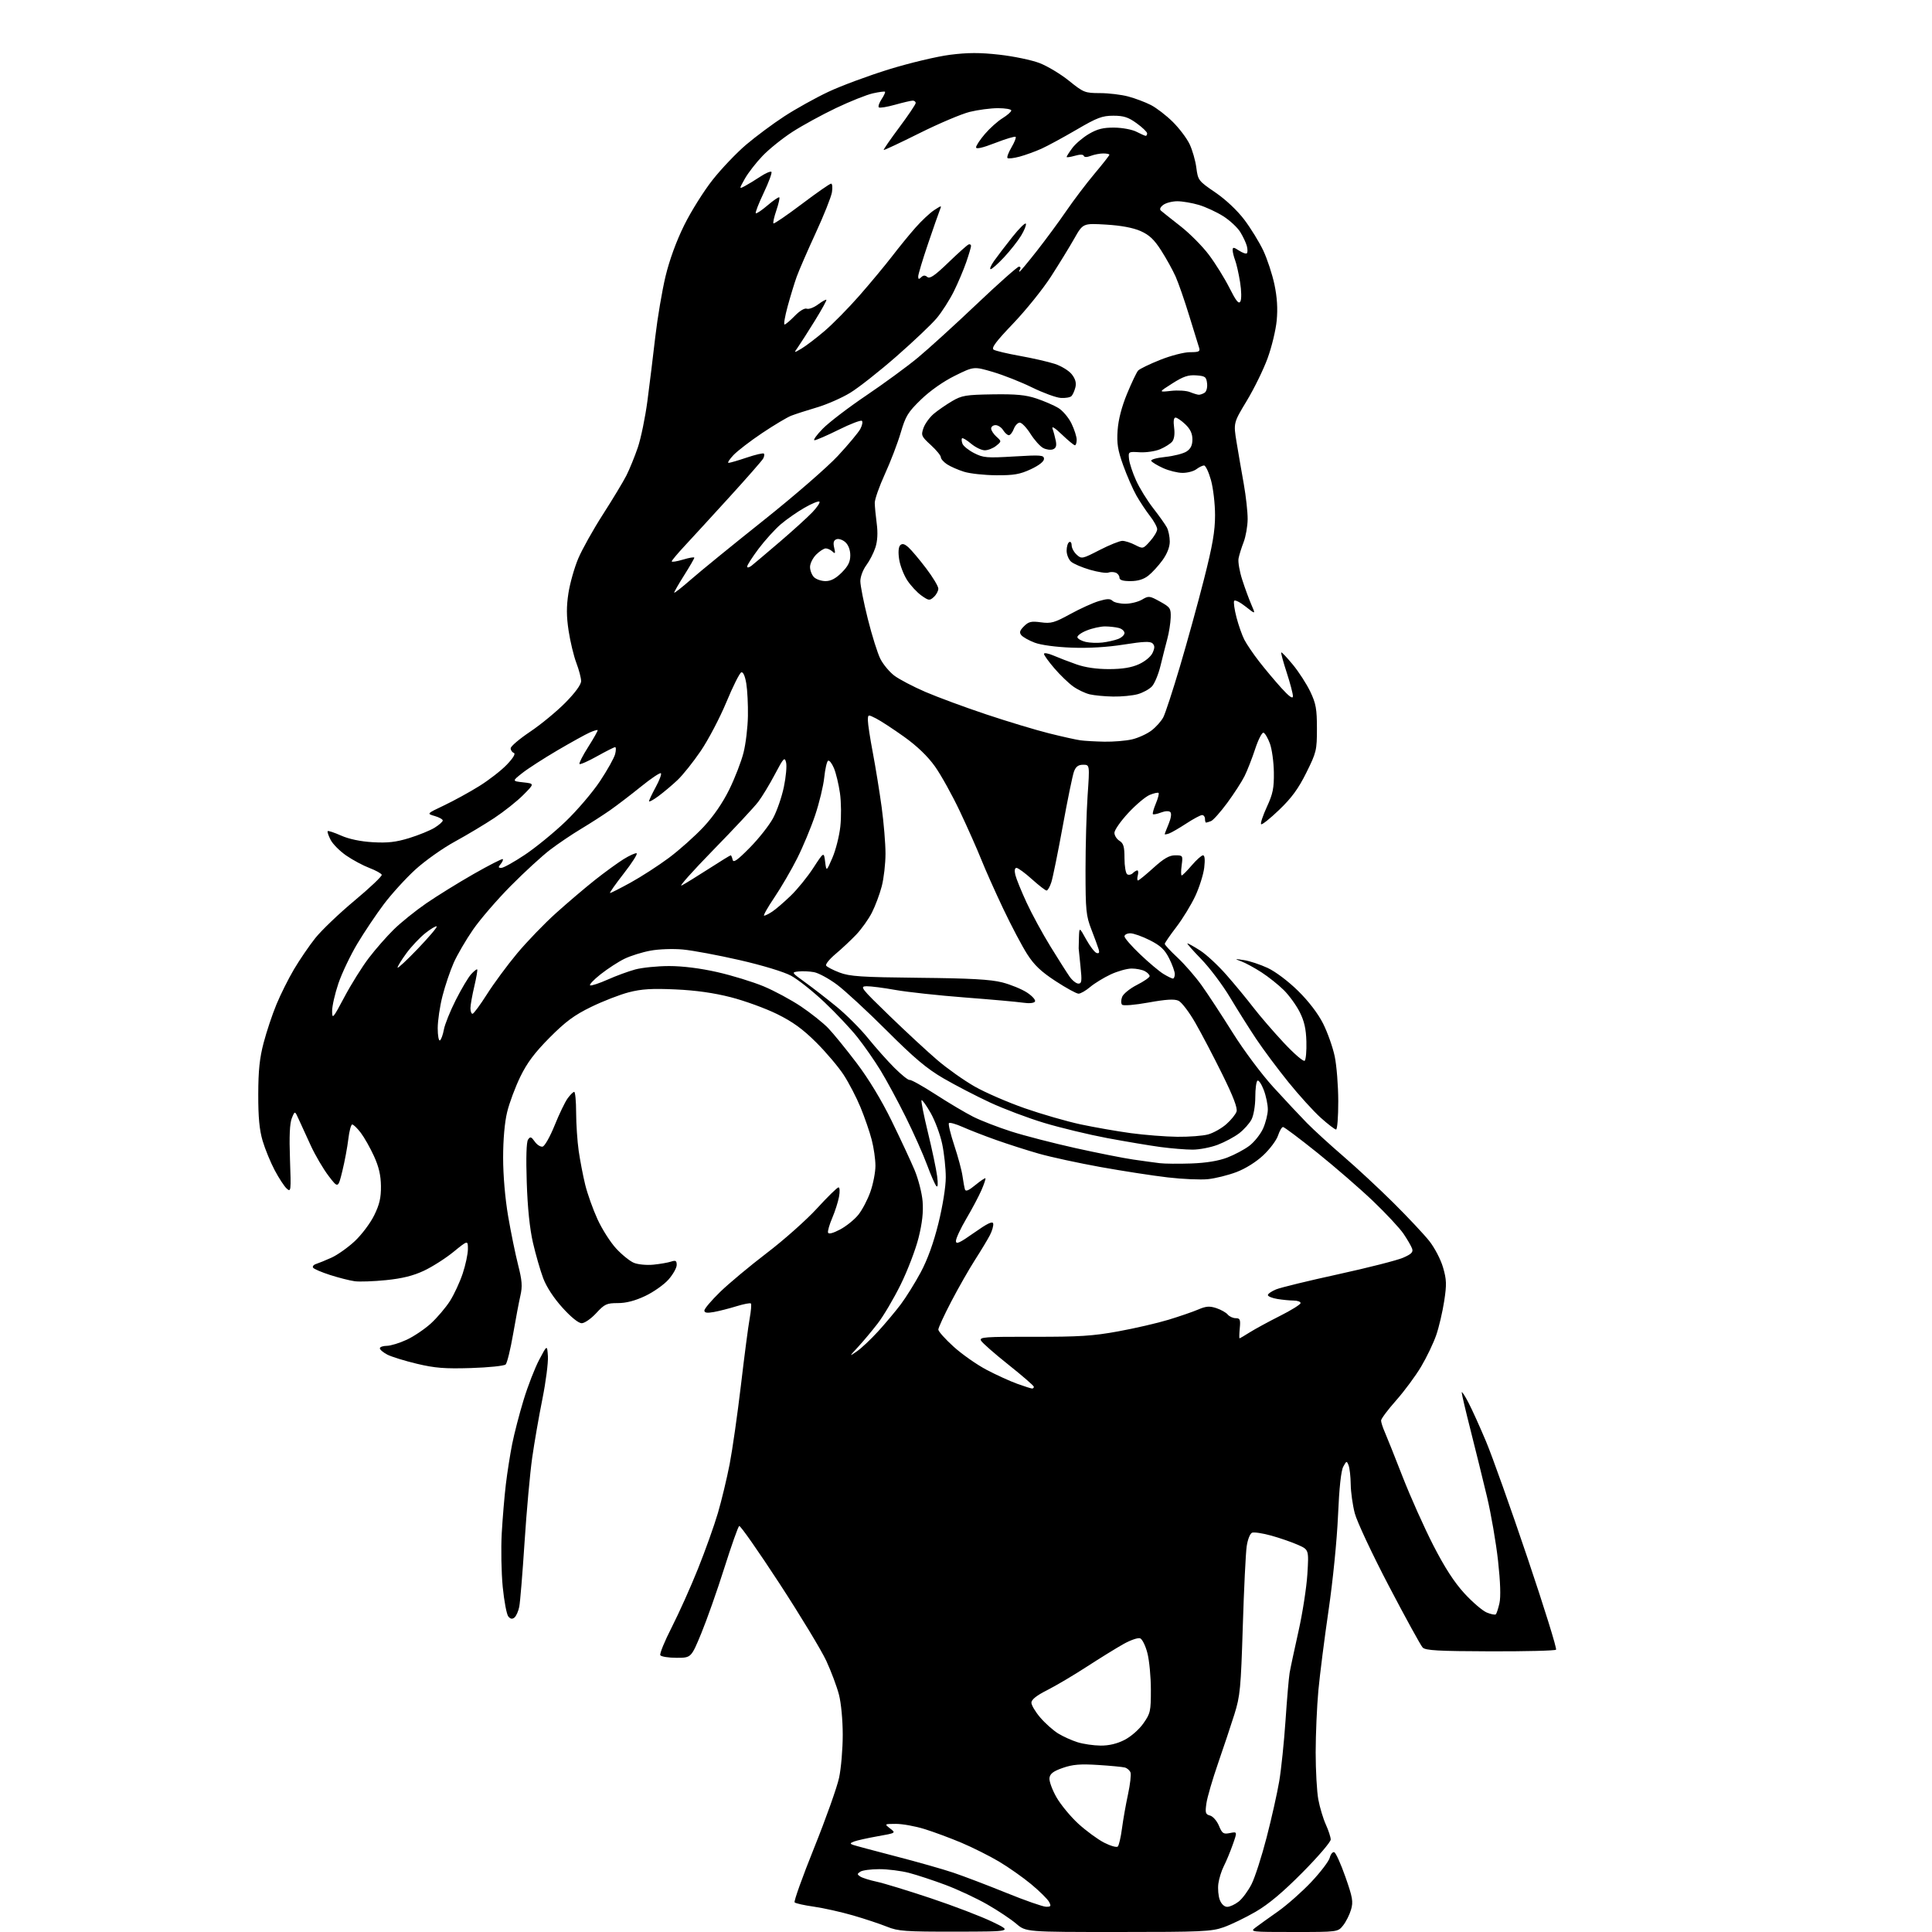 <?xml version="1.0" encoding="UTF-8" standalone="no"?>
<svg 
  version="1.1" 
  xmlns="http://www.w3.org/2000/svg" 
  xmlns:xlink="http://www.w3.org/1999/xlink" 
  xmlns:svg="http://www.w3.org/2000/svg"
  xmlns:rdf="http://www.w3.org/1999/02/22-rdf-syntax-ns#"
  xmlns:cc="http://creativecommons.org/ns#"
  xmlns:dc="http://purl.org/dc/elements/1.1/"
  viewBox="0 0 768 768"
  width="768"
  height="768"
>
<style>svg {background-color: white; }</style>"
<path stroke="none" fill="black" fill-rule="evenodd" d="M380.00,767.86C359.73,767.89 357.01,767.69 352.55,765.88C349.82,764.78 343.75,762.76 339.05,761.40C334.36,760.04 327.37,758.48 323.53,757.93C319.69,757.39 316.24,756.62 315.87,756.22C315.50,755.82 319.00,746.05 323.65,734.50C328.30,722.95 332.75,710.43 333.55,706.68C334.35,702.94 335.00,695.27 335.00,689.64C335.00,683.75 334.36,676.96 333.49,673.62C332.66,670.43 330.40,664.40 328.47,660.22C326.53,656.04 318.13,642.15 309.79,629.37C301.44,616.58 294.27,606.33 293.84,606.60C293.41,606.86 290.75,614.38 287.93,623.29C285.11,632.21 280.99,643.89 278.78,649.25C274.75,659.00 274.75,659.00 268.94,659.00C265.74,659.00 262.84,658.54 262.49,657.98C262.14,657.42 264.20,652.39 267.06,646.80C269.91,641.20 274.61,630.75 277.48,623.56C280.36,616.38 283.92,606.42 285.38,601.44C286.84,596.46 288.94,587.72 290.05,582.01C291.15,576.30 293.17,562.15 294.54,550.57C295.90,538.98 297.46,527.06 298.01,524.08C298.55,521.10 298.77,518.43 298.49,518.15C298.21,517.87 295.62,518.37 292.74,519.26C289.86,520.15 285.81,521.18 283.75,521.55C281.02,522.04 280.00,521.87 280.00,520.94C280.00,520.24 282.81,516.93 286.25,513.58C289.69,510.23 298.05,503.26 304.83,498.08C311.62,492.91 320.60,484.92 324.79,480.34C328.99,475.75 332.83,472.00 333.32,472.00C333.82,472.00 333.91,473.68 333.52,475.75C333.14,477.81 331.92,481.61 330.81,484.20C329.71,486.78 328.96,489.39 329.16,489.99C329.39,490.68 331.17,490.21 333.94,488.75C336.36,487.47 339.62,484.85 341.17,482.93C342.73,481.01 344.90,476.87 346.00,473.74C347.10,470.61 348.00,465.97 348.00,463.42C348.00,460.87 347.34,456.22 346.52,453.09C345.71,449.95 343.71,444.15 342.08,440.20C340.46,436.26 337.43,430.43 335.36,427.26C333.29,424.09 328.38,418.29 324.44,414.37C319.12,409.07 315.12,406.17 308.89,403.10C304.28,400.83 296.00,397.82 290.50,396.41C283.77,394.69 276.57,393.67 268.50,393.31C259.16,392.89 255.06,393.14 250.00,394.44C246.43,395.36 239.68,397.98 235.00,400.26C228.27,403.54 224.83,406.09 218.48,412.47C212.54,418.45 209.53,422.47 206.83,428.02C204.83,432.13 202.47,438.45 201.60,442.06C200.60,446.14 200.00,453.01 200.00,460.21C200.00,467.22 200.79,476.41 201.99,483.45C203.09,489.86 204.87,498.57 205.95,502.80C207.54,509.05 207.71,511.35 206.87,515.00C206.30,517.48 204.99,524.42 203.95,530.42C202.91,536.43 201.59,541.81 201.01,542.39C200.44,542.96 194.24,543.60 187.24,543.82C176.81,544.14 172.91,543.83 165.73,542.12C160.90,540.97 155.61,539.33 153.98,538.49C152.34,537.64 151.00,536.51 151.00,535.97C151.00,535.44 152.24,535.00 153.75,534.99C155.26,534.98 158.84,533.89 161.69,532.56C164.55,531.23 168.91,528.28 171.39,526.00C173.86,523.71 177.23,519.74 178.87,517.17C180.50,514.60 182.78,509.70 183.92,506.28C185.06,502.86 186.00,498.47 186.00,496.52C186.00,492.98 186.00,492.98 180.26,497.65C177.10,500.23 171.80,503.60 168.49,505.15C164.25,507.14 159.82,508.23 153.49,508.87C148.54,509.37 142.93,509.57 141.00,509.31C139.07,509.05 134.69,507.94 131.26,506.84C127.83,505.74 124.76,504.43 124.45,503.92C124.13,503.40 124.69,502.73 125.69,502.43C126.68,502.12 129.44,500.99 131.81,499.92C134.18,498.84 138.34,495.89 141.05,493.36C143.76,490.82 147.22,486.22 148.74,483.12C150.87,478.79 151.48,476.12 151.43,471.48C151.38,467.17 150.59,463.79 148.64,459.53C147.14,456.26 144.79,452.10 143.41,450.29C142.03,448.48 140.50,447.00 140.02,447.00C139.54,447.00 138.84,449.59 138.47,452.75C138.10,455.91 137.04,461.63 136.10,465.45C134.40,472.40 134.40,472.40 130.62,467.45C128.54,464.73 125.38,459.35 123.59,455.50C121.81,451.65 119.64,446.93 118.78,445.00C117.21,441.50 117.21,441.50 116.00,444.50C115.17,446.55 114.94,451.69 115.27,460.79C115.73,473.45 115.67,474.01 113.98,472.49C113.01,471.61 110.86,468.33 109.20,465.19C107.54,462.06 105.38,456.80 104.40,453.50C103.11,449.12 102.64,444.12 102.66,435.00C102.68,425.52 103.20,420.56 104.81,414.48C105.97,410.06 108.25,403.23 109.88,399.30C111.50,395.37 114.64,389.08 116.86,385.32C119.08,381.57 122.89,375.98 125.34,372.90C127.79,369.83 134.80,363.12 140.93,358.01C147.06,352.90 151.93,348.28 151.75,347.74C151.57,347.21 149.37,345.99 146.87,345.04C144.36,344.09 140.22,341.87 137.66,340.11C135.10,338.35 132.29,335.54 131.43,333.86C130.56,332.18 130.04,330.63 130.27,330.39C130.50,330.16 132.90,330.96 135.60,332.16C138.71,333.54 143.30,334.51 148.16,334.79C154.09,335.14 157.38,334.77 162.66,333.15C166.42,331.99 170.96,330.14 172.75,329.04C174.54,327.93 176.00,326.64 176.00,326.16C176.00,325.68 174.56,324.88 172.79,324.37C169.59,323.45 169.59,323.45 176.54,320.15C180.37,318.33 186.65,314.89 190.50,312.49C194.35,310.10 199.30,306.25 201.50,303.94C204.04,301.28 205.04,299.58 204.25,299.29C203.56,299.04 203.00,298.21 203.00,297.45C203.00,296.68 206.49,293.72 210.75,290.86C215.01,288.00 221.31,282.80 224.75,279.32C228.67,275.34 231.00,272.15 231.00,270.74C231.00,269.51 230.15,266.25 229.10,263.50C228.06,260.75 226.68,255.00 226.03,250.72C225.15,244.92 225.14,241.13 225.96,235.79C226.57,231.86 228.32,225.69 229.84,222.07C231.36,218.46 235.78,210.55 239.66,204.50C243.55,198.45 247.75,191.48 249.00,189.02C250.25,186.55 252.29,181.54 253.54,177.89C254.78,174.23 256.50,165.89 257.36,159.37C258.22,152.84 259.63,141.37 260.49,133.87C261.36,126.38 263.19,115.58 264.55,109.87C266.13,103.31 268.86,95.83 271.99,89.50C274.71,84.00 279.81,75.87 283.33,71.43C286.84,67.00 292.82,60.73 296.61,57.51C300.40,54.29 307.21,49.22 311.75,46.26C316.29,43.30 324.17,38.91 329.25,36.52C334.34,34.12 345.20,30.09 353.39,27.56C361.59,25.03 372.50,22.43 377.65,21.78C384.76,20.88 389.46,20.87 397.27,21.74C402.91,22.37 410.09,23.87 413.21,25.06C416.34,26.26 421.62,29.43 424.95,32.12C430.75,36.79 431.28,37.00 437.26,37.01C440.69,37.02 445.75,37.62 448.50,38.36C451.25,39.09 455.30,40.62 457.50,41.75C459.70,42.88 463.60,45.88 466.17,48.42C468.74,50.96 471.75,54.94 472.87,57.27C473.98,59.60 475.20,63.82 475.56,66.65C476.21,71.67 476.41,71.93 483.11,76.50C487.25,79.33 491.83,83.64 494.64,87.35C497.20,90.73 500.58,96.24 502.17,99.59C503.75,102.95 505.75,109.02 506.61,113.09C507.68,118.18 507.96,122.66 507.51,127.41C507.15,131.21 505.52,137.96 503.89,142.41C502.27,146.86 498.55,154.46 495.62,159.31C490.30,168.12 490.30,168.12 491.56,175.81C492.26,180.04 493.54,187.50 494.42,192.38C495.29,197.27 495.98,203.57 495.96,206.38C495.93,209.20 495.21,213.30 494.36,215.50C493.51,217.70 492.60,220.62 492.34,222.00C492.08,223.38 492.75,227.20 493.82,230.50C494.88,233.80 496.52,238.25 497.45,240.39C499.15,244.28 499.15,244.28 495.15,241.12C492.95,239.37 490.90,238.35 490.60,238.85C490.29,239.34 490.71,242.30 491.52,245.42C492.34,248.55 493.74,252.54 494.65,254.30C495.55,256.06 498.21,259.98 500.56,263.00C502.91,266.02 506.88,270.75 509.37,273.50C512.46,276.90 513.92,277.95 513.96,276.78C513.98,275.84 512.87,271.60 511.49,267.37C510.11,263.15 509.13,259.53 509.32,259.35C509.50,259.16 511.59,261.37 513.97,264.26C516.34,267.14 519.45,271.98 520.89,275.00C523.11,279.68 523.50,281.86 523.50,289.58C523.50,298.23 523.30,299.06 519.31,307.11C516.16,313.46 513.47,317.16 508.51,321.91C504.88,325.40 501.64,327.98 501.31,327.64C500.98,327.31 502.01,324.22 503.59,320.77C506.02,315.51 506.46,313.29 506.38,307.00C506.32,302.88 505.61,297.73 504.80,295.56C504.00,293.39 502.86,291.45 502.27,291.26C501.68,291.06 500.19,293.96 498.96,297.70C497.73,301.44 495.83,306.30 494.74,308.50C493.65,310.70 490.55,315.49 487.86,319.15C485.16,322.81 482.25,326.07 481.40,326.40C480.54,326.73 479.65,327.00 479.42,327.00C479.19,327.00 479.00,326.32 479.00,325.50C479.00,324.68 478.48,324.00 477.85,324.00C477.22,324.00 474.41,325.50 471.60,327.34C468.80,329.17 465.71,330.96 464.75,331.31C463.79,331.65 463.00,331.78 463.00,331.59C463.00,331.40 463.71,329.56 464.57,327.49C465.50,325.25 465.77,323.37 465.23,322.83C464.69,322.29 463.20,322.35 461.52,322.99C459.98,323.58 458.53,323.87 458.30,323.64C458.07,323.41 458.59,321.52 459.45,319.45C460.32,317.39 460.81,315.48 460.55,315.21C460.28,314.95 458.70,315.30 457.02,315.99C455.35,316.68 451.51,319.92 448.49,323.18C445.47,326.44 443.00,329.98 443.00,331.05C443.00,332.11 443.90,333.55 445.00,334.23C446.62,335.24 447.00,336.56 447.00,341.18C447.00,344.32 447.49,347.18 448.09,347.55C448.69,347.92 449.68,347.72 450.29,347.11C450.90,346.50 451.72,346.00 452.11,346.00C452.49,346.00 452.58,346.90 452.29,348.00C452.00,349.10 452.04,350.00 452.37,350.00C452.71,350.00 455.46,347.75 458.50,345.00C462.64,341.25 464.80,340.00 467.14,340.00C470.21,340.00 470.25,340.07 469.73,344.00C469.43,346.20 469.44,348.00 469.75,348.00C470.06,348.00 471.85,346.20 473.73,344.00C475.62,341.80 477.63,340.00 478.22,340.00C478.90,340.00 479.07,341.74 478.70,344.89C478.38,347.58 476.79,352.64 475.17,356.14C473.54,359.64 470.14,365.20 467.62,368.50C465.09,371.80 463.02,374.82 463.01,375.21C463.00,375.60 465.31,378.08 468.13,380.71C470.94,383.34 475.25,388.30 477.69,391.72C480.14,395.14 485.67,403.58 489.99,410.48C494.38,417.50 501.50,427.03 506.17,432.15C510.75,437.18 516.76,443.59 519.51,446.40C522.27,449.20 528.80,455.17 534.01,459.65C539.23,464.14 548.19,472.46 553.92,478.15C559.65,483.84 566.06,490.67 568.17,493.33C570.29,496.02 572.73,500.69 573.63,503.82C575.04,508.66 575.11,510.56 574.09,517.22C573.43,521.49 572.01,527.57 570.92,530.73C569.83,533.89 567.13,539.53 564.92,543.25C562.71,546.97 558.22,553.03 554.95,556.72C551.68,560.41 549.00,563.99 549.00,564.68C549.00,565.37 549.65,567.41 550.45,569.22C551.24,571.02 554.44,579.02 557.55,587.00C560.66,594.98 566.15,607.24 569.74,614.25C574.27,623.09 578.06,628.95 582.10,633.37C585.30,636.86 589.31,640.30 591.00,641.00C592.68,641.70 594.31,642.02 594.62,641.71C594.92,641.41 595.57,639.44 596.05,637.33C596.62,634.85 596.43,628.90 595.50,620.47C594.71,613.30 592.73,601.82 591.10,594.97C589.46,588.11 586.52,576.20 584.57,568.50C582.61,560.80 581.03,554.05 581.05,553.50C581.07,552.95 582.27,554.75 583.70,557.50C585.14,560.25 588.30,567.23 590.72,573.00C593.15,578.77 600.57,599.60 607.20,619.28C613.84,638.96 618.95,655.39 618.55,655.78C618.15,656.18 606.37,656.47 592.37,656.43C571.72,656.37 566.66,656.08 565.54,654.93C564.78,654.14 558.74,643.15 552.12,630.50C545.47,617.80 539.39,604.83 538.54,601.54C537.69,598.26 536.97,593.09 536.93,590.04C536.89,586.99 536.51,583.61 536.09,582.52C535.35,580.64 535.25,580.66 533.97,583.02C533.09,584.64 532.36,591.42 531.88,602.50C531.46,612.18 529.85,628.33 528.14,640.00C526.49,651.27 524.66,665.67 524.07,672.00C523.49,678.33 523.01,689.38 523.00,696.57C523.00,703.75 523.47,712.19 524.05,715.32C524.63,718.45 525.97,722.92 527.03,725.26C528.09,727.59 528.97,730.28 528.98,731.24C528.99,732.20 523.94,738.10 517.75,744.34C509.94,752.22 504.24,757.00 499.11,759.97C495.05,762.32 489.33,765.09 486.39,766.12C481.54,767.83 477.68,768.00 444.43,768.00C407.82,768.00 407.82,768.00 403.99,764.73C401.89,762.93 396.70,759.47 392.45,757.04C388.21,754.61 380.77,751.13 375.93,749.31C371.08,747.49 364.52,745.33 361.35,744.50C358.18,743.68 352.86,743.01 349.54,743.02C346.22,743.02 342.82,743.47 342.00,744.02C340.67,744.89 340.67,745.11 342.00,745.97C342.82,746.50 345.75,747.42 348.50,748.01C351.25,748.59 360.93,751.55 370.00,754.58C379.07,757.61 390.10,761.83 394.50,763.96C402.50,767.83 402.50,767.83 380.00,767.86zM514.29,768.00C497.16,768.00 496.79,767.96 499.12,766.20C500.43,765.21 504.44,762.33 508.03,759.81C511.61,757.28 517.57,752.02 521.26,748.11C524.94,744.20 528.25,739.86 528.60,738.46C528.95,737.06 529.75,736.08 530.37,736.28C530.99,736.47 532.99,740.88 534.81,746.07C537.69,754.27 537.99,755.97 537.06,759.11C536.48,761.10 535.07,763.92 533.93,765.36C531.85,768.00 531.85,768.00 514.29,768.00zM415.79,757.96C417.76,757.99 417.93,757.73 417.01,756.01C416.42,754.92 413.26,751.79 409.98,749.06C406.70,746.33 400.92,742.26 397.13,740.01C393.34,737.76 386.62,734.39 382.18,732.52C377.75,730.65 371.12,728.19 367.45,727.06C363.79,725.93 358.70,725.01 356.14,725.02C351.50,725.04 351.50,725.04 353.84,726.85C356.18,728.65 356.18,728.65 348.84,729.95C344.80,730.67 340.60,731.61 339.50,732.03C337.91,732.64 337.81,732.91 339.00,733.34C339.82,733.64 347.48,735.69 356.00,737.90C364.52,740.10 374.88,743.04 379.00,744.43C383.12,745.82 392.57,749.42 400.00,752.43C407.43,755.45 414.53,757.93 415.79,757.96zM487.84,758.00C488.88,758.00 490.93,757.06 492.40,755.90C493.87,754.75 496.16,751.64 497.51,748.99C498.85,746.34 501.55,737.98 503.50,730.42C505.46,722.86 507.71,712.81 508.51,708.09C509.31,703.36 510.43,692.52 511.01,684.00C511.58,675.48 512.32,666.92 512.64,665.00C512.97,663.08 514.56,655.65 516.16,648.50C517.77,641.35 519.36,631.12 519.70,625.76C520.30,616.02 520.30,616.02 515.90,614.08C513.48,613.01 508.73,611.37 505.34,610.43C501.95,609.49 498.53,608.97 497.73,609.27C496.92,609.59 495.99,611.92 495.58,614.66C495.19,617.32 494.49,631.65 494.03,646.50C493.26,671.20 492.98,674.18 490.68,681.50C489.30,685.90 486.37,694.67 484.18,701.00C481.99,707.33 479.91,714.45 479.57,716.84C479.02,720.65 479.20,721.24 481.01,721.71C482.15,722.01 483.74,723.83 484.54,725.75C485.85,728.88 486.31,729.19 488.93,728.66C491.87,728.08 491.87,728.08 490.03,733.29C489.02,736.15 487.43,739.99 486.49,741.81C485.56,743.63 484.58,746.78 484.31,748.81C484.05,750.84 484.31,753.74 484.89,755.25C485.53,756.91 486.70,758.00 487.84,758.00zM444.33,734.03C444.79,733.59 445.54,730.37 446.00,726.87C446.46,723.37 447.54,717.25 448.40,713.28C449.26,709.31 449.70,705.39 449.39,704.57C449.07,703.75 448.07,702.87 447.16,702.62C446.25,702.37 441.45,701.91 436.50,701.60C429.43,701.15 426.43,701.40 422.50,702.76C418.73,704.07 417.42,705.05 417.18,706.76C417.00,708.00 418.26,711.45 419.96,714.44C421.67,717.42 425.59,722.16 428.67,724.98C431.75,727.79 436.35,731.16 438.88,732.47C441.42,733.77 443.87,734.47 444.33,734.03zM437.50,693.90C440.81,693.93 444.02,693.17 447.00,691.65C449.57,690.34 452.79,687.52 454.50,685.09C457.31,681.10 457.50,680.24 457.49,671.66C457.49,666.62 456.87,660.10 456.12,657.17C455.38,654.24 454.07,651.58 453.23,651.26C452.38,650.93 449.40,651.96 446.60,653.53C443.79,655.10 437.22,659.17 431.98,662.56C426.75,665.96 419.66,670.15 416.23,671.88C412.05,673.99 410.00,675.62 410.00,676.83C410.00,677.83 411.58,680.49 413.52,682.75C415.45,685.01 418.64,687.85 420.59,689.06C422.55,690.27 426.03,691.84 428.32,692.56C430.62,693.28 434.75,693.88 437.50,693.90zM204.51,642.99C203.63,643.72 202.91,643.60 202.06,642.57C201.40,641.78 200.40,636.48 199.84,630.81C199.29,625.14 199.11,615.55 199.45,609.50C199.79,603.45 200.53,594.67 201.09,590.00C201.65,585.33 202.78,578.12 203.60,574.00C204.42,569.88 206.46,562.00 208.14,556.50C209.81,551.00 212.61,543.81 214.34,540.52C217.50,534.54 217.50,534.54 217.80,539.15C217.96,541.68 216.98,549.32 215.61,556.13C214.24,562.93 212.41,573.45 211.55,579.50C210.69,585.55 209.33,600.62 208.52,613.00C207.72,625.38 206.77,636.95 206.41,638.73C206.05,640.50 205.20,642.42 204.51,642.99zM410.25,551.96C410.66,551.98 410.99,551.66 410.97,551.25C410.95,550.84 406.41,546.90 400.88,542.50C395.35,538.10 390.44,533.79 389.97,532.92C389.21,531.51 391.37,531.35 410.81,531.39C428.95,531.43 434.46,531.08 444.50,529.24C451.10,528.04 460.10,525.96 464.50,524.62C468.90,523.28 474.23,521.45 476.34,520.54C479.42,519.22 480.83,519.12 483.51,520.00C485.34,520.61 487.38,521.75 488.04,522.55C488.70,523.35 490.14,524.00 491.23,524.00C492.94,524.00 493.16,524.55 492.83,528.00C492.62,530.20 492.58,532.00 492.74,532.00C492.91,532.00 494.75,530.92 496.84,529.60C498.92,528.29 504.31,525.36 508.82,523.09C513.32,520.83 517.00,518.53 517.00,517.99C517.00,517.44 515.76,517.00 514.25,516.99C512.74,516.98 509.81,516.70 507.75,516.36C505.69,516.02 504.00,515.32 504.00,514.82C504.00,514.31 505.46,513.30 507.25,512.56C509.04,511.82 520.17,509.11 532.00,506.53C543.83,503.94 555.41,500.99 557.74,499.97C561.10,498.51 561.85,497.74 561.32,496.31C560.96,495.31 559.43,492.68 557.93,490.46C556.43,488.24 550.98,482.39 545.82,477.46C540.66,472.53 530.69,463.89 523.67,458.25C516.64,452.61 510.50,448.00 510.02,448.00C509.54,448.00 508.65,449.53 508.03,451.41C507.41,453.28 504.77,456.81 502.15,459.26C499.30,461.93 495.02,464.60 491.45,465.94C488.18,467.17 483.13,468.43 480.22,468.73C477.32,469.04 470.12,468.73 464.22,468.04C458.33,467.36 446.30,465.50 437.50,463.92C428.70,462.33 417.68,459.94 413.00,458.61C408.32,457.28 400.68,454.83 396.00,453.17C391.32,451.51 385.33,449.18 382.67,447.99C380.01,446.81 377.56,446.11 377.22,446.45C376.88,446.78 377.83,450.76 379.33,455.28C380.83,459.80 382.31,465.30 382.61,467.50C382.92,469.70 383.36,472.10 383.58,472.82C383.87,473.75 385.10,473.24 387.69,471.10C389.73,469.43 391.54,468.20 391.72,468.39C391.90,468.57 391.19,470.69 390.14,473.11C389.09,475.52 386.38,480.64 384.11,484.48C381.85,488.33 380.00,492.29 380.00,493.30C380.00,494.78 381.41,494.14 387.25,490.02C392.52,486.30 394.58,485.31 394.81,486.39C394.98,487.20 394.40,489.27 393.51,490.98C392.63,492.69 389.97,497.10 387.60,500.79C385.23,504.48 380.98,511.94 378.15,517.36C375.32,522.78 373.00,527.81 373.00,528.53C373.00,529.24 375.74,532.31 379.08,535.33C382.42,538.36 388.33,542.50 392.20,544.53C396.06,546.57 401.54,549.06 404.37,550.08C407.19,551.10 409.84,551.94 410.25,551.96zM340.64,537.17C342.37,535.99 346.15,532.43 349.05,529.26C351.94,526.09 356.00,521.25 358.07,518.50C360.14,515.75 363.70,510.04 365.97,505.82C368.70,500.74 371.09,494.13 373.03,486.32C374.74,479.39 375.96,471.81 375.96,468.00C375.96,464.43 375.32,458.44 374.52,454.69C373.73,450.95 371.66,445.41 369.93,442.38C368.20,439.36 366.58,437.09 366.32,437.34C366.07,437.60 367.21,443.36 368.86,450.15C370.52,456.94 372.16,464.75 372.52,467.50C372.93,470.66 372.82,472.13 372.22,471.50C371.70,470.95 370.02,467.12 368.50,463.00C366.98,458.88 363.16,450.32 360.02,444.00C356.88,437.68 352.38,429.35 350.02,425.50C347.67,421.65 343.55,415.74 340.87,412.36C338.20,408.98 332.26,402.68 327.69,398.36C323.12,394.04 317.15,389.31 314.44,387.85C311.57,386.31 303.01,383.71 294.00,381.65C285.48,379.70 275.35,377.81 271.50,377.45C267.56,377.08 261.90,377.28 258.57,377.90C255.30,378.50 250.66,379.95 248.26,381.12C245.85,382.28 241.57,385.07 238.74,387.30C235.91,389.54 234.06,391.52 234.62,391.71C235.18,391.89 238.31,390.85 241.57,389.40C244.83,387.94 249.75,386.13 252.50,385.38C255.25,384.64 261.32,384.02 266.00,384.02C271.39,384.02 278.39,384.90 285.13,386.43C290.97,387.75 299.25,390.30 303.52,392.07C307.80,393.85 314.49,397.46 318.40,400.08C322.30,402.70 327.16,406.57 329.20,408.67C331.23,410.78 336.30,417.00 340.47,422.50C345.26,428.80 350.41,437.31 354.41,445.50C357.91,452.65 362.00,461.43 363.51,465.00C365.02,468.57 366.48,474.22 366.75,477.55C367.09,481.78 366.61,486.16 365.14,492.05C363.98,496.70 360.78,505.06 358.03,510.64C355.28,516.22 351.16,523.20 348.87,526.14C346.59,529.09 343.10,533.26 341.11,535.41C337.50,539.32 337.50,539.32 340.64,537.17zM231.24,526.00C229.97,526.00 227.00,523.61 223.60,519.84C220.13,516.01 217.23,511.58 215.92,508.09C214.77,505.02 212.94,498.68 211.86,494.00C210.58,488.43 209.72,480.16 209.39,470.00C209.06,460.11 209.25,453.96 209.91,453.00C210.79,451.72 211.18,451.84 212.57,453.80C213.46,455.07 214.87,455.97 215.69,455.80C216.52,455.64 218.67,451.83 220.48,447.34C222.29,442.85 224.61,438.03 225.64,436.62C226.66,435.21 227.84,434.05 228.25,434.03C228.66,434.01 229.01,437.71 229.02,442.25C229.03,446.79 229.49,453.65 230.04,457.50C230.60,461.35 231.76,467.43 232.64,471.00C233.52,474.57 235.71,480.72 237.51,484.65C239.31,488.59 242.64,493.83 244.92,496.29C247.19,498.76 250.37,501.32 251.97,501.99C253.58,502.66 257.06,502.99 259.70,502.73C262.34,502.47 265.51,501.92 266.75,501.51C268.60,500.90 269.00,501.14 269.00,502.85C269.00,503.99 267.54,506.59 265.76,508.62C263.98,510.65 259.81,513.59 256.51,515.16C252.45,517.08 248.91,518.00 245.60,518.00C241.16,518.00 240.34,518.38 237.00,522.00C234.97,524.20 232.38,526.00 231.24,526.00zM473.50,462.50C479.45,462.29 484.30,461.50 487.81,460.17C490.73,459.06 494.72,456.93 496.67,455.44C498.62,453.95 501.06,450.88 502.09,448.62C503.11,446.35 503.97,442.94 503.98,441.03C503.99,439.13 503.27,435.65 502.37,433.30C501.48,430.96 500.35,429.28 499.87,429.58C499.39,429.88 499.00,432.81 499.00,436.11C499.00,439.48 498.34,443.37 497.50,445.00C496.68,446.59 494.45,449.08 492.56,450.52C490.67,451.97 486.84,454.01 484.05,455.07C481.26,456.13 476.77,457.00 474.06,457.00C471.36,457.00 465.62,456.53 461.32,455.96C457.02,455.38 447.49,453.78 440.14,452.41C432.80,451.03 421.55,448.32 415.14,446.39C408.74,444.47 399.00,440.80 393.50,438.24C388.00,435.68 379.68,431.36 375.00,428.64C368.40,424.80 363.37,420.56 352.50,409.69C344.80,402.00 335.88,393.76 332.68,391.38C329.49,389.01 325.40,386.79 323.59,386.45C321.79,386.11 319.01,385.99 317.42,386.17C314.56,386.50 314.59,386.55 320.01,390.46C323.03,392.63 328.67,397.01 332.55,400.18C336.43,403.35 342.05,408.98 345.05,412.69C348.05,416.40 352.79,421.73 355.59,424.52C358.40,427.32 361.10,429.47 361.61,429.30C362.12,429.13 366.76,431.72 371.93,435.06C377.09,438.40 383.83,442.40 386.91,443.95C389.98,445.49 396.77,448.12 402.00,449.79C407.23,451.46 418.70,454.42 427.50,456.38C436.30,458.33 446.65,460.39 450.50,460.94C454.35,461.50 459.07,462.15 461.00,462.38C462.93,462.62 468.55,462.67 473.50,462.50zM468.00,451.89C472.68,451.94 478.20,451.52 480.28,450.94C482.35,450.36 485.60,448.54 487.48,446.88C489.36,445.23 491.19,442.96 491.55,441.85C491.99,440.46 490.22,435.82 485.94,427.16C482.51,420.20 477.68,410.98 475.21,406.67C472.75,402.36 469.71,398.37 468.47,397.81C466.83,397.06 463.56,397.25 456.54,398.52C451.00,399.52 446.51,399.88 446.04,399.38C445.58,398.90 445.59,397.51 446.06,396.29C446.52,395.08 449.18,392.93 451.95,391.52C454.73,390.12 457.00,388.54 457.00,388.02C457.00,387.50 456.13,386.60 455.07,386.04C454.00,385.47 451.64,385.00 449.82,385.01C447.99,385.02 444.25,386.07 441.50,387.35C438.75,388.64 435.09,390.88 433.36,392.34C431.63,393.81 429.55,395.00 428.73,395.00C427.92,395.00 423.82,392.76 419.63,390.02C413.84,386.24 411.11,383.65 408.31,379.27C406.28,376.10 401.99,367.97 398.78,361.20C395.57,354.43 391.65,345.64 390.07,341.67C388.49,337.70 384.69,329.14 381.63,322.65C378.57,316.16 374.08,308.07 371.66,304.67C368.75,300.60 364.57,296.58 359.38,292.87C355.04,289.78 350.04,286.50 348.25,285.60C345.02,283.96 345.00,283.96 345.00,286.42C345.00,287.78 345.88,293.53 346.96,299.20C348.03,304.86 349.61,314.58 350.46,320.78C351.31,326.99 352.00,335.33 352.00,339.32C352.00,343.31 351.33,349.16 350.51,352.31C349.69,355.46 347.93,360.16 346.60,362.77C345.28,365.37 342.46,369.32 340.35,371.54C338.23,373.76 334.54,377.22 332.15,379.22C329.76,381.23 328.07,383.30 328.40,383.84C328.73,384.37 331.14,385.62 333.75,386.61C337.81,388.15 342.39,388.45 365.40,388.69C385.74,388.89 393.79,389.34 398.40,390.52C401.76,391.38 406.20,393.20 408.29,394.58C410.37,395.95 411.78,397.55 411.42,398.13C411.02,398.77 409.12,398.95 406.63,398.58C404.36,398.24 393.95,397.31 383.50,396.51C373.05,395.71 360.68,394.36 356.00,393.53C351.32,392.69 346.15,392.02 344.50,392.05C341.67,392.09 342.17,392.74 353.50,403.71C360.10,410.10 368.70,418.07 372.62,421.41C376.53,424.76 383.18,429.47 387.40,431.88C391.61,434.29 400.60,438.19 407.36,440.55C414.12,442.91 424.12,445.79 429.58,446.96C435.04,448.12 444.00,449.69 449.50,450.44C455.00,451.18 463.32,451.84 468.00,451.89zM531.11,449.00C530.62,449.00 527.87,446.89 525.01,444.32C522.15,441.75 516.33,435.34 512.08,430.07C507.83,424.81 502.11,417.12 499.36,413.00C496.61,408.88 491.93,401.45 488.97,396.50C486.01,391.55 480.84,384.69 477.50,381.25C474.15,377.81 471.68,375.00 472.01,375.00C472.34,375.00 474.61,376.27 477.05,377.83C479.50,379.38 484.23,383.77 487.56,387.58C490.90,391.38 495.70,397.20 498.23,400.50C500.77,403.80 506.20,410.10 510.31,414.50C514.42,418.90 518.16,422.12 518.64,421.66C519.11,421.20 519.42,417.75 519.31,414.00C519.17,408.99 518.46,405.87 516.64,402.28C515.28,399.59 512.44,395.67 510.33,393.58C508.22,391.49 504.25,388.32 501.50,386.54C498.75,384.76 495.15,382.80 493.50,382.18C490.63,381.12 490.68,381.09 494.50,381.66C496.70,381.99 500.93,383.39 503.91,384.77C507.04,386.23 512.13,390.07 516.02,393.90C520.22,398.03 523.93,402.89 525.95,406.88C527.71,410.39 529.79,416.24 530.56,419.88C531.33,423.52 531.97,431.56 531.98,437.75C531.99,443.94 531.60,449.00 531.11,449.00zM174.89,413.57C175.37,413.27 176.08,411.33 176.45,409.26C176.83,407.19 178.96,401.90 181.19,397.50C183.41,393.10 186.16,388.49 187.29,387.25C188.42,386.02 189.50,385.17 189.69,385.36C189.89,385.55 189.37,388.59 188.54,392.11C187.71,395.62 187.02,399.51 187.01,400.75C187.01,401.99 187.37,403.00 187.83,403.00C188.28,403.00 190.85,399.52 193.55,395.27C196.24,391.02 201.63,383.71 205.54,379.02C209.45,374.34 216.43,367.09 221.07,362.93C225.71,358.76 232.65,352.86 236.50,349.81C240.35,346.76 245.45,343.06 247.82,341.57C250.20,340.09 252.56,339.02 253.07,339.19C253.57,339.36 251.27,342.99 247.94,347.25C244.62,351.51 242.17,355.00 242.50,355.00C242.82,355.00 246.51,353.13 250.68,350.84C254.86,348.54 261.70,344.12 265.89,341.01C270.07,337.89 276.28,332.35 279.69,328.70C283.66,324.44 287.32,319.10 289.93,313.78C292.16,309.23 294.70,302.65 295.57,299.16C296.45,295.68 297.23,289.15 297.31,284.66C297.39,280.17 297.10,274.34 296.66,271.69C296.16,268.70 295.41,267.03 294.68,267.27C294.03,267.49 291.36,272.80 288.76,279.08C286.15,285.36 281.56,294.10 278.57,298.50C275.58,302.90 271.41,308.12 269.31,310.10C267.22,312.08 263.81,314.94 261.75,316.47C259.69,317.99 258.00,318.91 258.00,318.50C258.00,318.10 259.20,315.57 260.66,312.88C262.13,310.19 263.05,307.72 262.72,307.38C262.39,307.05 258.82,309.43 254.81,312.68C250.79,315.93 245.25,320.16 242.50,322.09C239.75,324.01 234.57,327.34 231.00,329.48C227.43,331.62 221.91,335.34 218.74,337.75C215.57,340.16 208.52,346.62 203.08,352.11C197.64,357.60 190.87,365.44 188.05,369.53C185.22,373.62 181.76,379.56 180.35,382.73C178.95,385.90 176.94,391.83 175.90,395.91C174.85,399.99 174.00,405.75 174.00,408.72C174.00,411.69 174.40,413.87 174.89,413.57zM136.92,396.30C139.61,391.24 143.97,384.26 146.62,380.80C149.26,377.33 153.72,372.25 156.52,369.50C159.31,366.75 165.10,362.09 169.37,359.14C173.64,356.20 182.14,350.93 188.27,347.43C194.40,343.94 199.61,341.27 199.85,341.51C200.09,341.75 199.72,342.64 199.02,343.48C197.98,344.73 198.03,345.00 199.29,345.00C200.14,345.00 204.36,342.65 208.67,339.77C212.97,336.89 220.25,330.95 224.83,326.56C229.41,322.17 235.56,314.96 238.50,310.54C241.44,306.12 244.15,301.26 244.53,299.75C244.91,298.24 244.90,297.00 244.52,297.00C244.14,297.00 240.92,298.63 237.36,300.61C233.81,302.60 230.66,303.99 230.37,303.70C230.08,303.41 231.65,300.33 233.86,296.86C236.07,293.38 237.74,290.40 237.57,290.23C237.40,290.06 235.96,290.50 234.38,291.20C232.80,291.90 227.03,295.09 221.57,298.29C216.11,301.50 209.82,305.55 207.60,307.31C203.56,310.50 203.56,310.50 208.03,311.00C212.50,311.50 212.50,311.50 208.00,316.02C205.53,318.50 200.35,322.61 196.50,325.16C192.65,327.71 185.58,331.94 180.79,334.56C175.99,337.18 168.95,342.17 165.12,345.66C161.30,349.15 155.66,355.35 152.58,359.43C149.51,363.52 144.75,370.61 142.02,375.18C139.29,379.76 135.91,386.84 134.52,390.93C133.14,395.01 132.01,399.96 132.02,401.93C132.04,405.27 132.35,404.91 136.92,396.30zM428.68,391.00C430.00,391.00 430.13,389.98 429.52,384.25C429.13,380.54 428.80,377.27 428.79,377.00C428.77,376.73 428.83,374.70 428.90,372.50C429.05,368.50 429.05,368.50 431.77,373.43C433.27,376.14 435.13,378.57 435.90,378.82C436.88,379.13 437.13,378.70 436.74,377.38C436.43,376.35 435.13,372.80 433.85,369.50C431.73,364.04 431.52,361.92 431.51,346.00C431.51,336.38 431.88,322.99 432.34,316.25C433.18,304.00 433.18,304.00 430.56,304.00C428.66,304.00 427.68,304.72 426.94,306.66C426.38,308.12 424.37,317.91 422.46,328.41C420.54,338.91 418.50,348.96 417.91,350.75C417.33,352.54 416.48,354.00 416.03,354.00C415.58,354.00 412.96,351.98 410.21,349.50C407.46,347.02 404.70,345.00 404.08,345.00C403.37,345.00 403.20,346.00 403.60,347.75C403.96,349.26 405.96,354.20 408.05,358.72C410.13,363.24 414.42,371.12 417.56,376.22C420.70,381.32 424.14,386.74 425.20,388.25C426.27,389.76 427.83,391.00 428.68,391.00zM466.25,389.00C466.66,389.00 467.00,388.20 467.00,387.21C467.00,386.23 465.99,383.42 464.75,380.96C462.99,377.47 461.32,375.90 457.07,373.75C454.08,372.24 450.60,371.00 449.32,371.00C448.04,371.00 447.00,371.55 447.00,372.22C447.00,372.90 449.81,376.12 453.24,379.38C456.67,382.65 460.83,386.15 462.49,387.16C464.14,388.17 465.84,388.99 466.25,389.00zM166.09,377.14C170.50,372.54 173.88,368.54 173.60,368.27C173.32,367.99 171.30,369.18 169.10,370.92C166.91,372.66 163.51,376.26 161.56,378.92C159.60,381.59 158.02,384.16 158.04,384.63C158.06,385.11 161.68,381.74 166.09,377.14zM303.75,364.00C304.19,364.00 305.67,363.26 307.03,362.35C308.39,361.45 311.66,358.64 314.29,356.10C316.93,353.57 320.98,348.59 323.29,345.03C327.50,338.57 327.50,338.57 328.00,342.53C328.50,346.50 328.50,346.50 330.89,341.00C332.20,337.98 333.62,332.39 334.04,328.59C334.46,324.79 334.40,318.81 333.90,315.31C333.40,311.80 332.33,307.34 331.52,305.39C330.71,303.45 329.65,302.10 329.17,302.40C328.69,302.69 328.00,305.69 327.65,309.05C327.30,312.41 325.68,319.16 324.04,324.04C322.41,328.91 319.19,336.64 316.90,341.19C314.61,345.75 310.53,352.75 307.84,356.74C305.14,360.73 303.30,364.00 303.75,364.00zM271.00,351.98C272.38,351.26 277.23,348.27 281.78,345.34C286.34,342.40 290.25,340.00 290.46,340.00C290.68,340.00 291.02,340.79 291.23,341.75C291.52,343.10 293.09,342.00 298.05,336.97C301.60,333.38 305.76,328.10 307.30,325.25C308.84,322.39 310.78,316.80 311.60,312.82C312.43,308.84 312.83,304.45 312.48,303.07C311.91,300.80 311.48,301.26 308.06,307.75C305.98,311.71 302.99,316.65 301.42,318.72C299.85,320.80 291.80,329.43 283.53,337.89C275.27,346.35 269.62,352.69 271.00,351.98zM439.00,294.83C442.57,294.89 447.52,294.49 449.98,293.92C452.44,293.35 455.93,291.76 457.73,290.39C459.53,289.02 461.65,286.64 462.44,285.11C463.24,283.58 466.20,274.52 469.03,264.99C471.86,255.45 476.17,239.85 478.59,230.31C482.03,216.79 483.00,211.16 483.00,204.80C483.00,200.29 482.27,194.03 481.37,190.82C480.47,187.62 479.23,185.01 478.62,185.03C478.00,185.05 476.63,185.72 475.56,186.53C474.49,187.34 472.02,187.99 470.06,187.98C468.10,187.97 464.64,187.11 462.37,186.08C460.10,185.05 457.98,183.77 457.65,183.24C457.31,182.69 459.66,182.01 463.21,181.64C466.59,181.28 470.41,180.31 471.68,179.47C473.33,178.39 474.00,177.00 474.00,174.66C474.00,172.36 473.16,170.56 471.20,168.69C469.65,167.21 467.90,166.00 467.29,166.00C466.58,166.00 466.38,167.43 466.73,169.99C467.06,172.52 466.78,174.55 465.96,175.55C465.24,176.41 463.07,177.78 461.14,178.59C459.20,179.40 455.56,179.93 453.06,179.78C448.54,179.50 448.50,179.53 448.81,182.50C448.98,184.15 450.24,187.97 451.62,191.00C452.99,194.03 456.04,198.97 458.40,202.00C460.76,205.03 463.21,208.48 463.85,209.68C464.48,210.89 465.00,213.41 465.00,215.28C465.00,217.46 463.95,220.14 462.11,222.69C460.52,224.89 457.98,227.66 456.47,228.84C454.61,230.30 452.32,231.00 449.37,231.00C446.30,231.00 445.00,230.58 445.00,229.61C445.00,228.84 444.32,227.95 443.50,227.64C442.68,227.32 441.35,227.31 440.55,227.62C439.76,227.92 436.50,227.42 433.30,226.50C430.11,225.57 426.71,224.12 425.75,223.26C424.79,222.39 424.00,220.44 424.00,218.90C424.00,217.37 424.45,215.84 425.00,215.50C425.55,215.16 426.00,215.74 426.00,216.79C426.00,217.83 426.90,219.50 428.00,220.50C429.94,222.26 430.20,222.20 437.10,218.65C441.01,216.64 445.08,215.00 446.15,215.00C447.22,215.00 449.51,215.73 451.24,216.63C454.35,218.23 454.42,218.22 457.19,215.11C458.74,213.38 460.00,211.25 460.00,210.38C460.00,209.50 458.72,207.15 457.15,205.14C455.59,203.14 453.16,199.47 451.75,197.00C450.35,194.53 447.98,189.12 446.50,185.00C444.31,178.88 443.90,176.31 444.27,171.00C444.57,166.78 445.89,161.69 448.03,156.50C449.85,152.10 451.82,147.96 452.42,147.31C453.01,146.65 456.95,144.74 461.17,143.06C465.45,141.35 470.69,140.00 473.03,140.00C476.58,140.00 477.15,139.73 476.67,138.25C476.35,137.29 474.59,131.55 472.73,125.50C470.88,119.45 468.44,112.42 467.30,109.88C466.16,107.34 463.59,102.69 461.58,99.56C458.80,95.21 456.86,93.38 453.38,91.84C450.40,90.53 445.65,89.64 439.66,89.28C430.49,88.74 430.49,88.74 427.00,94.91C425.07,98.31 420.88,105.13 417.69,110.07C414.49,115.01 407.77,123.35 402.75,128.60C395.81,135.86 393.95,138.35 395.01,139.01C395.78,139.48 400.47,140.59 405.45,141.48C410.43,142.37 416.63,143.79 419.24,144.63C421.84,145.47 424.91,147.34 426.04,148.78C427.48,150.61 427.92,152.19 427.49,153.96C427.14,155.36 426.44,156.93 425.93,157.45C425.41,157.98 423.49,158.31 421.66,158.18C419.82,158.06 414.71,156.19 410.29,154.03C405.88,151.86 398.86,149.09 394.70,147.86C387.12,145.64 387.12,145.64 379.59,149.36C375.01,151.62 369.74,155.32 366.15,158.79C360.92,163.85 360.00,165.36 358.05,172.00C356.84,176.12 354.02,183.51 351.77,188.42C349.53,193.33 347.71,198.50 347.73,199.92C347.75,201.34 348.10,205.02 348.51,208.11C349.00,211.80 348.82,215.04 348.00,217.61C347.31,219.75 345.68,222.93 344.38,224.68C343.05,226.46 342.00,229.26 342.00,231.02C342.00,232.76 343.34,239.55 344.99,246.10C346.63,252.66 348.87,259.79 349.98,261.95C351.08,264.12 353.55,267.08 355.47,268.55C357.39,270.01 362.96,272.93 367.84,275.04C372.72,277.14 383.64,281.18 392.11,284.00C400.57,286.83 411.77,290.21 417.00,291.51C422.23,292.82 427.85,294.07 429.50,294.29C431.15,294.52 435.43,294.76 439.00,294.83zM442.50,276.89C439.20,276.84 435.01,276.44 433.18,276.01C431.36,275.58 428.39,274.16 426.58,272.86C424.77,271.56 421.42,268.34 419.15,265.69C416.87,263.04 415.00,260.45 415.00,259.93C415.00,259.40 416.69,259.70 418.75,260.58C420.81,261.47 424.93,263.05 427.91,264.10C431.43,265.34 435.95,265.99 440.91,265.98C446.23,265.96 449.77,265.38 452.75,264.03C455.18,262.93 457.50,260.99 458.17,259.52C459.07,257.55 459.07,256.67 458.17,255.77C457.27,254.87 454.60,254.98 446.75,256.22C440.17,257.27 432.73,257.71 426.00,257.45C419.80,257.22 413.79,256.41 411.33,255.48C409.03,254.61 406.64,253.27 406.01,252.51C405.12,251.44 405.35,250.65 407.05,248.95C408.90,247.10 409.95,246.86 413.78,247.38C417.79,247.93 419.15,247.55 425.41,244.12C429.31,241.98 434.43,239.65 436.78,238.95C440.05,237.97 441.34,237.94 442.23,238.83C442.87,239.47 445.15,240.00 447.30,240.00C449.44,240.00 452.44,239.26 453.97,238.36C456.62,236.79 456.96,236.83 461.13,239.14C465.21,241.40 465.49,241.83 465.37,245.53C465.29,247.71 464.69,251.53 464.02,254.00C463.35,256.48 462.14,261.27 461.32,264.65C460.50,268.04 458.97,271.73 457.92,272.85C456.87,273.98 454.32,275.37 452.26,275.95C450.19,276.52 445.80,276.95 442.50,276.89zM438.19,255.42C440.22,255.19 443.03,254.56 444.44,254.02C445.85,253.49 447.00,252.42 447.00,251.64C447.00,250.87 445.99,249.96 444.75,249.63C443.51,249.30 441.05,249.02 439.27,249.01C437.49,249.01 434.21,249.73 431.98,250.63C429.74,251.52 428.09,252.76 428.29,253.38C428.50,253.99 429.98,254.80 431.58,255.17C433.19,255.54 436.16,255.66 438.19,255.42zM371.20,237.32C369.53,238.83 369.18,238.79 366.26,236.72C364.54,235.50 361.99,232.75 360.60,230.61C359.22,228.47 357.78,224.73 357.42,222.29C357.00,219.52 357.16,217.44 357.85,216.75C358.65,215.95 359.54,216.17 361.11,217.57C362.30,218.63 365.46,222.38 368.13,225.90C370.81,229.42 373.00,233.06 373.00,233.99C373.00,234.93 372.19,236.42 371.20,237.32zM274.75,230.29C278.46,227.04 291.40,216.50 303.50,206.87C315.60,197.25 328.90,185.70 333.06,181.22C337.22,176.74 341.23,171.93 341.98,170.54C342.73,169.14 343.02,167.69 342.63,167.30C342.24,166.91 338.11,168.48 333.45,170.80C328.79,173.11 324.43,175.00 323.78,175.00C323.12,175.00 324.59,172.95 327.04,170.44C329.49,167.93 337.29,161.97 344.37,157.19C351.45,152.41 360.68,145.65 364.87,142.17C369.07,138.69 379.58,129.13 388.23,120.92C396.88,112.71 404.45,106.00 405.04,106.00C405.63,106.00 405.84,106.45 405.50,107.00C405.16,107.55 405.06,108.00 405.28,108.00C405.50,108.00 408.59,104.29 412.16,99.75C415.72,95.21 421.02,88.03 423.92,83.78C426.83,79.53 431.86,72.90 435.10,69.04C438.35,65.18 441.00,61.79 441.00,61.51C441.00,61.23 439.90,61.00 438.57,61.00C437.23,61.00 435.01,61.43 433.63,61.95C432.05,62.55 431.02,62.55 430.82,61.95C430.62,61.35 429.29,61.34 427.25,61.93C425.46,62.44 424.00,62.65 424.00,62.39C424.00,62.13 425.01,60.54 426.25,58.86C427.49,57.18 430.46,54.65 432.86,53.24C436.22,51.27 438.54,50.69 442.96,50.73C446.16,50.76 450.06,51.50 451.79,52.39C453.50,53.28 455.15,54.00 455.45,54.00C455.75,54.00 456.00,53.55 456.00,53.01C456.00,52.46 454.13,50.66 451.85,49.01C448.52,46.59 446.69,46.00 442.56,46.00C438.14,46.00 436.11,46.77 427.96,51.54C422.76,54.58 416.48,57.99 414.01,59.11C411.53,60.22 407.61,61.65 405.29,62.27C402.96,62.89 400.81,63.14 400.49,62.82C400.18,62.51 400.89,60.60 402.08,58.58C403.27,56.57 404.01,54.68 403.73,54.40C403.45,54.11 399.79,55.21 395.61,56.83C390.60,58.78 388.00,59.37 388.00,58.57C388.00,57.91 389.58,55.51 391.52,53.25C393.45,50.99 396.60,48.17 398.52,46.99C400.43,45.81 402.00,44.42 402.00,43.92C402.00,43.41 399.62,43.00 396.71,43.00C393.80,43.00 388.74,43.67 385.46,44.48C382.18,45.30 373.21,49.10 365.53,52.93C357.85,56.76 351.44,59.77 351.28,59.62C351.13,59.46 353.92,55.41 357.50,50.61C361.07,45.82 364.00,41.47 364.00,40.95C364.00,40.43 363.47,40.00 362.82,40.00C362.16,40.00 359.00,40.74 355.79,41.64C352.57,42.54 349.67,43.01 349.34,42.67C349.00,42.34 349.50,40.88 350.44,39.44C351.39,38.00 352.00,36.67 351.80,36.47C351.61,36.27 349.43,36.56 346.97,37.11C344.51,37.66 337.92,40.29 332.33,42.95C326.73,45.62 318.92,49.89 314.98,52.44C311.03,55.00 305.70,59.28 303.14,61.96C300.57,64.63 297.41,68.71 296.11,71.01C293.76,75.20 293.76,75.20 296.13,73.94C297.43,73.25 300.20,71.56 302.27,70.19C304.34,68.83 306.31,67.98 306.65,68.32C306.98,68.65 305.62,72.38 303.61,76.61C301.60,80.83 300.17,84.51 300.43,84.77C300.69,85.03 302.80,83.61 305.12,81.63C307.45,79.64 309.54,78.21 309.79,78.45C310.03,78.69 309.50,81.02 308.62,83.62C307.73,86.21 307.21,88.55 307.46,88.80C307.72,89.05 312.77,85.60 318.70,81.13C324.62,76.66 329.87,73.00 330.37,73.00C330.86,73.00 331.01,74.54 330.71,76.42C330.40,78.31 327.49,85.62 324.23,92.67C320.98,99.73 317.59,107.53 316.70,110.00C315.81,112.47 314.20,117.76 313.11,121.75C312.02,125.74 311.46,129.00 311.87,129.00C312.27,129.00 314.10,127.46 315.92,125.58C317.87,123.57 319.84,122.39 320.69,122.71C321.49,123.02 323.50,122.27 325.15,121.05C326.80,119.82 328.31,118.98 328.50,119.17C328.69,119.36 326.62,123.11 323.90,127.51C321.18,131.90 318.18,136.60 317.23,137.95C315.50,140.40 315.50,140.40 318.62,138.56C320.33,137.55 324.44,134.42 327.74,131.61C331.04,128.80 337.29,122.45 341.63,117.50C345.97,112.55 351.76,105.58 354.51,102.01C357.25,98.44 361.47,93.26 363.90,90.51C366.33,87.75 369.68,84.61 371.35,83.53C374.37,81.57 374.38,81.57 373.58,83.53C373.14,84.61 371.03,90.65 368.89,96.95C366.75,103.25 365.00,109.08 365.00,109.90C365.00,111.05 365.27,111.13 366.18,110.22C367.02,109.38 367.72,109.35 368.64,110.12C369.61,110.92 371.65,109.52 377.01,104.34C380.91,100.58 384.52,97.35 385.05,97.17C385.57,96.98 386.00,97.25 386.00,97.76C386.00,98.27 385.15,101.16 384.11,104.17C383.07,107.19 380.85,112.43 379.17,115.83C377.48,119.22 374.43,124.00 372.38,126.45C370.33,128.90 363.10,135.76 356.31,141.70C349.52,147.64 341.26,154.15 337.94,156.16C334.63,158.18 328.67,160.79 324.71,161.96C320.74,163.13 316.15,164.62 314.50,165.26C312.85,165.91 307.68,169.00 303.00,172.13C298.32,175.26 293.18,179.21 291.56,180.91C289.95,182.61 289.07,184.00 289.62,184.00C290.16,184.00 293.42,183.05 296.86,181.89C300.30,180.73 303.35,180.02 303.65,180.31C303.94,180.61 303.80,181.52 303.34,182.34C302.88,183.15 296.88,190.00 290.00,197.55C283.12,205.10 275.15,213.80 272.27,216.89C269.40,219.97 267.03,222.79 267.02,223.15C267.01,223.51 269.02,223.19 271.50,222.45C273.98,221.71 276.00,221.36 276.00,221.69C276.00,222.02 274.20,225.13 272.00,228.62C269.80,232.10 268.00,235.23 268.00,235.58C268.00,235.92 271.04,233.54 274.75,230.29zM328.17,231.00C330.28,231.00 332.23,229.97 334.60,227.60C337.15,225.05 338.00,223.34 338.00,220.75C338.00,218.60 337.26,216.64 336.04,215.53C334.96,214.56 333.37,214.03 332.51,214.36C331.37,214.79 331.13,215.71 331.60,217.73C332.14,220.01 332.02,220.28 330.93,219.25C330.20,218.56 328.99,218.00 328.25,218.00C327.51,218.00 325.80,219.10 324.45,220.45C323.10,221.80 322.00,224.02 322.00,225.38C322.00,226.74 322.71,228.56 323.57,229.43C324.44,230.29 326.51,231.00 328.17,231.00zM298.75,224.88C299.71,224.12 304.77,219.84 310.00,215.37C315.23,210.89 321.04,205.61 322.93,203.63C324.82,201.65 326.08,199.75 325.74,199.41C325.40,199.07 322.73,200.15 319.81,201.83C316.89,203.50 312.62,206.48 310.32,208.45C308.03,210.42 304.09,214.77 301.57,218.11C299.06,221.46 297.00,224.66 297.00,225.22C297.00,225.79 297.78,225.63 298.75,224.88zM396.00,188.92C391.32,188.89 385.58,188.27 383.22,187.53C380.87,186.80 377.83,185.47 376.47,184.57C375.11,183.68 374.00,182.41 374.00,181.75C374.00,181.09 372.20,178.90 370.01,176.90C366.26,173.47 366.08,173.06 367.10,170.13C367.70,168.42 369.54,165.89 371.18,164.50C372.83,163.11 376.11,160.85 378.47,159.46C382.34,157.19 383.95,156.93 394.63,156.76C403.86,156.62 407.73,156.98 412.00,158.41C415.02,159.42 418.93,161.11 420.68,162.16C422.43,163.21 424.79,166.00 425.93,168.35C427.07,170.71 428.00,173.61 428.00,174.82C428.00,176.02 427.68,177.00 427.29,177.00C426.90,177.00 424.58,175.09 422.14,172.75C419.26,169.99 417.96,169.20 418.42,170.50C418.82,171.60 419.39,173.73 419.69,175.23C420.09,177.23 419.78,178.15 418.55,178.62C417.63,178.97 415.87,178.73 414.66,178.08C413.44,177.43 411.18,174.90 409.63,172.45C408.08,170.00 406.17,168.00 405.38,168.00C404.60,168.00 403.52,169.12 403.00,170.50C402.48,171.88 401.59,173.00 401.03,173.00C400.47,173.00 399.45,172.10 398.77,171.00C398.08,169.90 396.73,169.00 395.76,169.00C394.79,169.00 394.00,169.61 394.00,170.35C394.00,171.08 394.94,172.54 396.08,173.57C398.16,175.45 398.16,175.45 395.97,177.23C394.76,178.20 392.74,179.00 391.47,179.00C390.19,179.00 387.75,177.82 386.03,176.38C384.32,174.93 382.70,173.97 382.43,174.23C382.17,174.50 382.24,175.47 382.60,176.40C382.96,177.33 385.04,179.00 387.24,180.12C390.87,181.98 392.31,182.10 403.12,181.45C413.85,180.81 415.00,180.91 415.00,182.42C415.00,183.46 413.02,185.01 409.75,186.54C405.43,188.55 402.99,188.97 396.00,188.92zM476.50,156.92C477.05,156.95 478.10,156.59 478.83,156.13C479.59,155.65 480.02,154.03 479.83,152.39C479.53,149.80 479.09,149.47 475.50,149.21C472.34,148.98 470.34,149.66 466.00,152.43C460.50,155.93 460.50,155.93 465.50,155.38C468.25,155.07 471.62,155.29 473.00,155.85C474.38,156.41 475.95,156.89 476.50,156.92zM493.07,119.83C493.56,118.96 493.51,115.65 492.95,112.16C492.41,108.79 491.52,104.87 490.98,103.45C490.44,102.03 490.00,100.21 490.00,99.41C490.00,98.19 490.41,98.22 492.53,99.61C493.92,100.52 495.33,101.01 495.65,100.68C495.98,100.36 495.97,99.06 495.64,97.80C495.31,96.53 494.13,94.03 493.02,92.23C491.91,90.43 488.87,87.60 486.25,85.94C483.64,84.29 479.28,82.27 476.57,81.46C473.86,80.66 470.00,80.00 468.01,80.00C466.01,80.00 463.51,80.64 462.44,81.43C461.19,82.36 460.86,83.18 461.50,83.75C462.05,84.24 465.52,86.99 469.20,89.87C472.89,92.74 478.00,97.88 480.56,101.30C483.13,104.71 486.80,110.62 488.72,114.44C491.38,119.71 492.42,121.00 493.07,119.83zM393.80,107.00C393.28,107.00 393.89,105.54 395.14,103.75C396.40,101.96 399.68,97.66 402.44,94.19C405.20,90.72 407.62,88.35 407.81,88.94C408.01,89.52 407.13,91.68 405.86,93.75C404.60,95.81 401.58,99.64 399.15,102.25C396.71,104.86 394.31,107.00 393.80,107.00z" />

</svg>